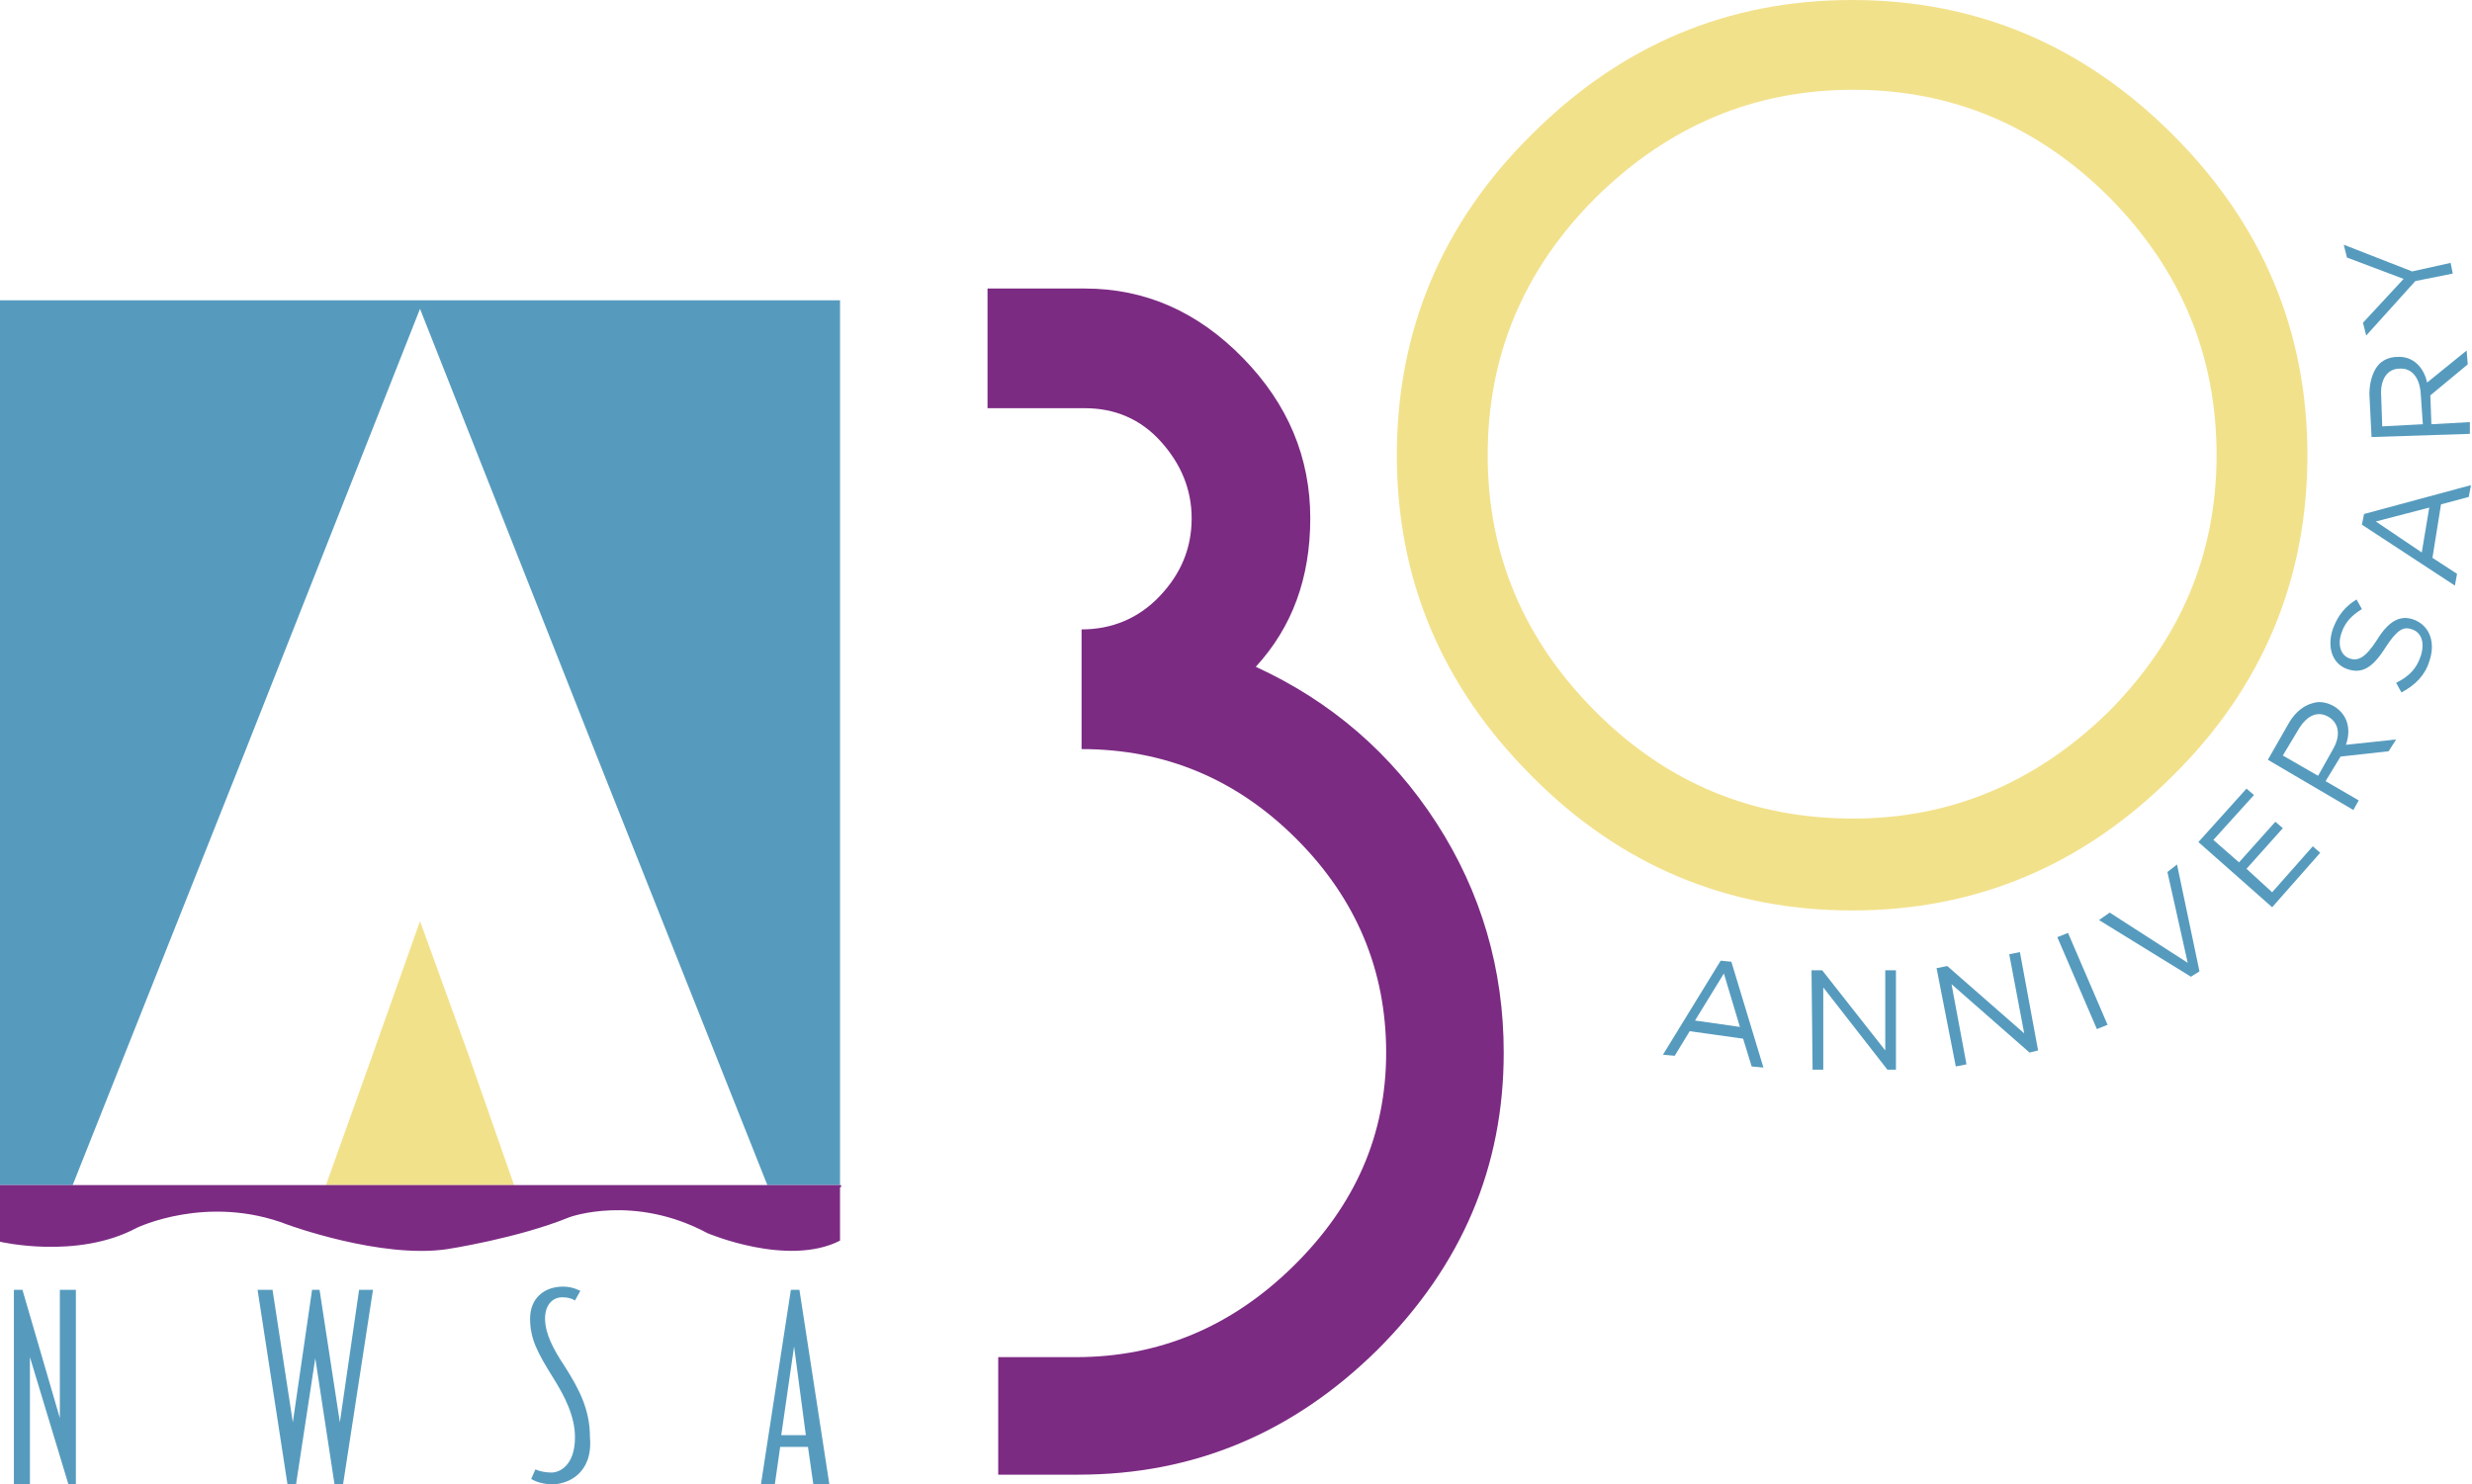 <?xml version="1.0" encoding="utf-8"?>
<!-- Generator: Adobe Illustrator 26.0.1, SVG Export Plug-In . SVG Version: 6.00 Build 0)  -->
<svg version="1.1" id="Layer_1" xmlns="http://www.w3.org/2000/svg" xmlns:xlink="http://www.w3.org/1999/xlink" x="0px" y="0px"
	 width="231.3px" height="138.9px" viewBox="0 0 231.3 138.9" style="enable-background:new 0 0 231.3 138.9;" xml:space="preserve"
	>
<style type="text/css">
	.st0{fill:#F2E18B;}
	.st1{fill:#7C2B83;}
	.st2{fill:#569BBE;}
	.st3{fill:none;}
</style>
<g id="XMLID_165_">
	<g>
		<path id="XMLID_00000181801779227180355900000009672768280171722153_" class="st0" d="M215.9,42.6c0,11.6-4.2,21.7-12.6,30
			c-8.4,8.4-18.4,12.6-30,12.6c-11.6,0-21.7-4.2-30-12.6c-8.4-8.4-12.6-18.4-12.6-30c0-11.6,4.2-21.7,12.6-30
			c8.4-8.4,18.4-12.6,30-12.6c11.6,0,21.6,4.2,30,12.6C211.7,21,215.9,31,215.9,42.6z M207.4,42.6c0-9.3-3.3-17.3-10-24.1
			c-6.7-6.7-14.7-10.1-24-10.1c-9.3,0-17.3,3.4-24.1,10.1c-6.7,6.7-10.1,14.7-10.1,24.1c0,9.3,3.4,17.3,10.1,24
			c6.7,6.7,14.7,10,24.1,10c9.2,0,17.2-3.4,24-10.1C204,59.8,207.4,51.9,207.4,42.6z"/>
	</g>
</g>
<g id="XMLID_162_">
	<path id="XMLID_163_" class="st1" d="M140.7,98.5c0,10.7-3.9,19.9-11.8,27.8c-7.9,7.8-17.2,11.7-28,11.7h-7.5v-11h7.3
		c7.7,0,14.5-2.8,20.3-8.5c5.8-5.7,8.7-12.3,8.7-20c0-7.7-2.8-14.4-8.4-20c-5.6-5.6-12.3-8.4-20.1-8.4V58.9c2.8,0,5.3-1,7.3-3.1
		c2-2.1,3-4.5,3-7.3c0-2.7-1-5.1-2.9-7.2c-1.9-2.1-4.3-3.1-7.1-3.1h-9.1V27h9.1c5.7,0,10.6,2.2,14.8,6.5c4.2,4.3,6.3,9.3,6.3,15
		c0,5.6-1.7,10.2-5.1,13.9c7,3.2,12.7,8.1,16.9,14.6C138.6,83.5,140.7,90.7,140.7,98.5z"/>
</g>
<g id="XMLID_149_">
	<g id="XMLID_155_">
		<polygon id="XMLID_60_" class="st2" points="6.4,138.9 2.8,127 2.8,138.9 1.3,138.9 1.3,120.7 2.1,120.7 5.6,132.7 5.6,120.7 
			7.1,120.7 7.1,138.9 		"/>
		<polygon id="XMLID_59_" class="st2" points="32.1,138.9 31.3,138.9 29.5,127.1 27.7,138.9 26.9,138.9 24.1,120.7 25.5,120.7 
			27.4,133.1 29.2,120.7 29.9,120.7 31.8,133.1 33.6,120.7 34.9,120.7 		"/>
		<path id="XMLID_58_" class="st2" d="M51.7,138.9c-0.8,0-1.5-0.2-2-0.5l0.4-0.9c0.4,0.2,1,0.3,1.5,0.3c0.8,0,2.2-0.7,2.2-3.3
			c0-2-1-3.9-2-5.5c-1.5-2.4-2.2-3.7-2.2-5.6c0-1.9,1.3-3,3.1-3c0.9,0,1.6,0.4,1.6,0.4l-0.5,0.9c-0.3-0.2-0.7-0.3-1.2-0.3
			c-0.8,0-1.6,0.6-1.6,2c0,1.4,0.8,2.9,1.8,4.4c1.4,2.2,2.4,4.1,2.4,6.7C55.5,137.9,53.1,138.9,51.7,138.9z"/>
		<path id="XMLID_156_" class="st2" d="M74.3,126l-1.2,8.3h2.3L74.3,126z M76.1,138.9l-0.5-3.5H73l-0.5,3.5h-1.3l2.8-18.2h0.8
			l2.8,18.2H76.1z"/>
	</g>
	<g id="XMLID_150_">
		<polygon id="XMLID_55_" class="st3" points="34.9,98.6 39.3,86.2 43.8,98.6 48.1,110.9 71.8,110.9 55.7,70.4 39.3,28.9 22.9,70.4 
			6.8,110.9 30.5,110.9 		"/>
		<polygon id="XMLID_54_" class="st2" points="0,28.1 0,110.9 6.8,110.9 22.9,70.4 39.3,28.9 55.7,70.4 71.8,110.9 78.6,110.9 
			78.6,28.1 		"/>
		<polygon id="XMLID_53_" class="st0" points="39.3,86.2 34.9,98.6 30.5,110.9 48.1,110.9 43.8,98.6 		"/>
		<path id="XMLID_52_" class="st1" d="M48.1,110.9H30.5H6.8H0v0.2v5.1c0,0,7.2,1.7,12.8-1.3c0,0,6.6-3.2,14.1-0.3
			c0,0,8.7,3.2,14.9,2.3c0,0,6.6-1,11.5-3c0,0,6-2.2,12.9,1.5c0,0,7.5,3.2,12.4,0.7v-5h0.1v-0.2h-6.8H48.1z"/>
	</g>
</g>
<g id="XMLID_1_">
	<path id="XMLID_85_" class="st2" d="M161,89.9l1,0.1l3,9.9l-1.1-0.1l-0.8-2.6l-5-0.7l-1.4,2.3l-1.1-0.1L161,89.9z M162.8,96.1
		l-1.5-5l-2.7,4.4L162.8,96.1z"/>
	<path id="XMLID_82_" class="st2" d="M169.5,90.8l1,0l5.9,7.5l0-7.5l1,0l0,9.3l-0.8,0l-6-7.7l0,7.7l-1,0L169.5,90.8z"/>
	<path id="XMLID_80_" class="st2" d="M181.2,90.6l1-0.2l7.2,6.3l-1.4-7.4l1-0.2l1.7,9.2l-0.8,0.2l-7.3-6.4l1.4,7.5l-1,0.2
		L181.2,90.6z"/>
	<path id="XMLID_78_" class="st2" d="M192.5,87.7l1-0.4l3.7,8.6l-1,0.4L192.5,87.7z"/>
	<path id="XMLID_76_" class="st2" d="M196.4,86.1l1-0.7l7.3,4.7l-1.9-8.5l0.9-0.7l2.1,10l-0.8,0.5L196.4,86.1z"/>
	<path id="XMLID_74_" class="st2" d="M205.7,78.8l4.5-5l0.7,0.6l-3.8,4.2l2.4,2.1l3.4-3.8l0.7,0.6l-3.4,3.8l2.4,2.2l3.8-4.3l0.7,0.6
		l-4.5,5.1L205.7,78.8z"/>
	<path id="XMLID_71_" class="st2" d="M212.2,71.1l2-3.5c0.6-1,1.4-1.6,2.2-1.8c0.6-0.2,1.3-0.1,2,0.3l0,0c1.3,0.8,1.6,2.2,1.1,3.6
		l4.7-0.5l-0.7,1.1l-4.5,0.5l-1.4,2.3l3.1,1.8l-0.5,0.9L212.2,71.1z M218.3,70.1c0.7-1.2,0.6-2.4-0.4-3l0,0c-1-0.6-2-0.2-2.8,1.1
		l-1.5,2.5l3.3,1.9L218.3,70.1z"/>
	<path id="XMLID_69_" class="st2" d="M224.7,64.8l-0.5-0.9c1.2-0.6,1.9-1.3,2.3-2.5c0.4-1.2,0.1-2.2-0.8-2.5l0,0
		c-0.8-0.3-1.4,0-2.5,1.7c-1.2,1.9-2.2,2.5-3.6,2l0,0c-1.4-0.5-1.9-2.1-1.3-3.8c0.5-1.3,1.2-2.1,2.2-2.7L221,57
		c-1,0.6-1.6,1.3-1.9,2.2c-0.4,1.1-0.1,2.1,0.7,2.4l0,0c0.8,0.3,1.5,0,2.6-1.7c1.1-1.8,2.2-2.4,3.5-1.9l0,0c1.5,0.6,2,2.2,1.4,3.9
		C226.9,63.2,226,64.1,224.7,64.8z"/>
	<path id="XMLID_66_" class="st2" d="M221,49.1l0.2-1l10-2.7l-0.2,1.1l-2.6,0.7l-0.8,5l2.3,1.5l-0.2,1.1L221,49.1z M227.3,47.5
		l-5,1.3l4.3,2.9L227.3,47.5z"/>
	<path id="XMLID_34_" class="st2" d="M221.9,40.9l-0.2-4c0-1.1,0.3-2.1,0.8-2.7c0.4-0.5,1.1-0.8,1.8-0.8l0,0c1.5-0.1,2.5,1,2.8,2.4
		l3.7-3l0.1,1.3l-3.5,2.9l0.1,2.7l3.6-0.2l0,1.1L221.9,40.9z M226.5,36.8c-0.1-1.4-0.8-2.4-2-2.3l0,0c-1.1,0-1.8,1-1.7,2.5l0.1,2.9
		l3.8-0.2L226.5,36.8z"/>
	<path id="XMLID_32_" class="st2" d="M226,26.3l-4.6,5.1l-0.3-1.2l3.8-4.1l-5.3-2l-0.3-1.2l6.4,2.5l3.6-0.8l0.2,1L226,26.3z"/>
</g>
</svg>
